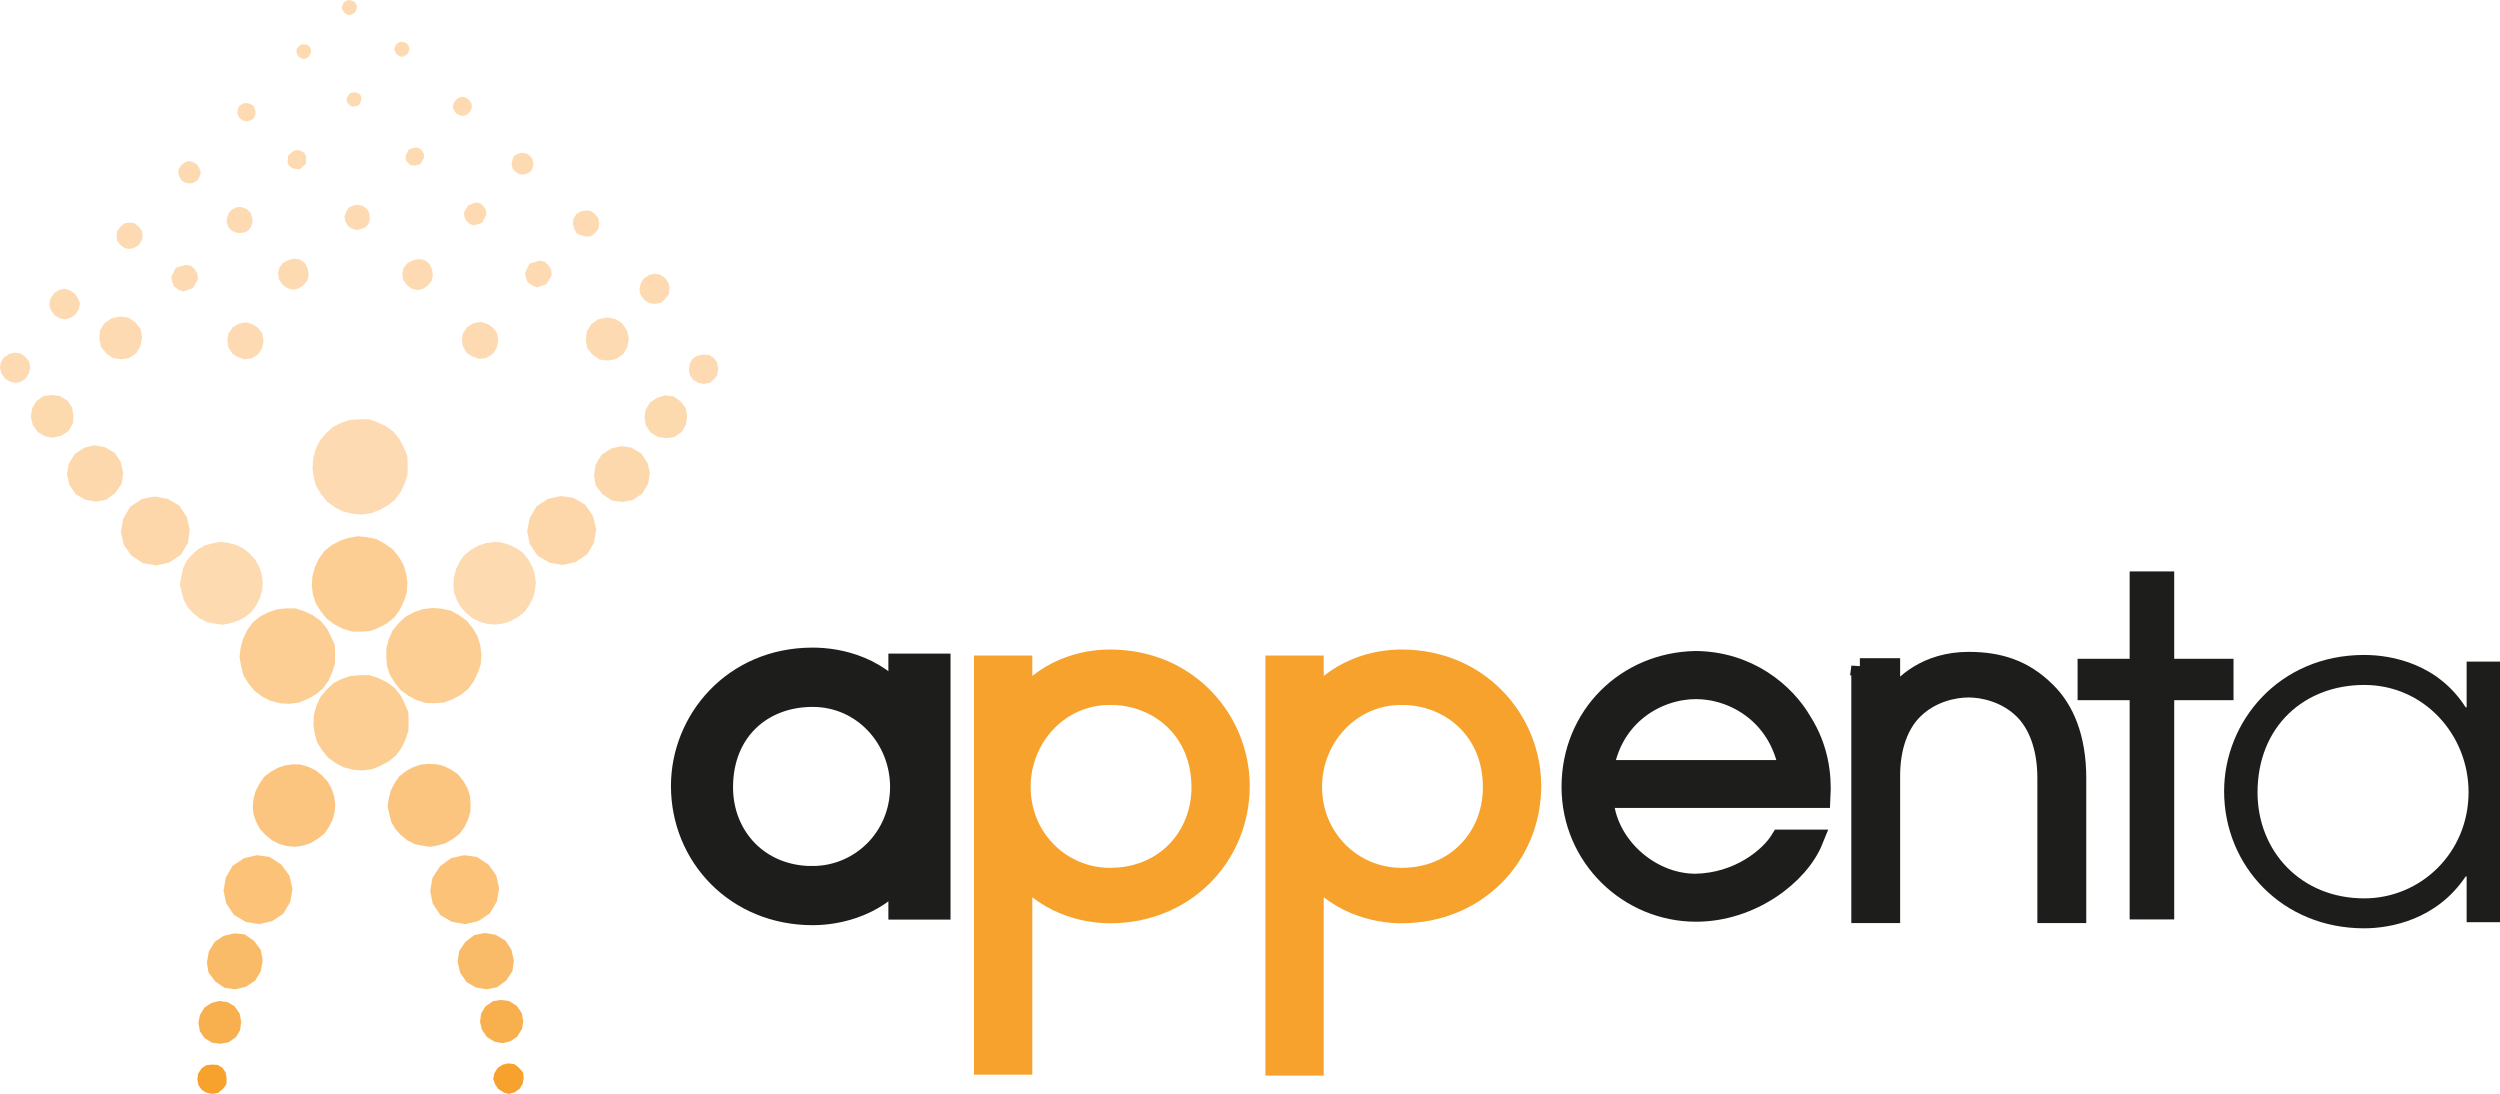 <?xml version="1.0" encoding="UTF-8"?><svg id="Laag_1" xmlns="http://www.w3.org/2000/svg" viewBox="0 0 386.56 169.14"><defs><style>.cls-1{fill:#fabb68;}.cls-2{fill:#fbc278;}.cls-3{stroke-width:3.18px;}.cls-3,.cls-4,.cls-5,.cls-6{stroke:#1d1d1b;}.cls-3,.cls-4,.cls-5,.cls-6,.cls-7{fill:#1d1d1b;}.cls-8{fill:#fddaaf;}.cls-9{fill:#f8b04f;}.cls-10{stroke:#f6a22d;stroke-width:4.4px;}.cls-10,.cls-11{fill:#f6a22d;}.cls-12{fill:#fddab1;}.cls-4{stroke-width:2.65px;}.cls-5{stroke-width:1.99px;}.cls-13{fill:#fbc580;}.cls-14{fill:#fdd7a9;}.cls-15{fill:#fdd8ac;}.cls-16{fill:#fdd9ae;}.cls-17{fill:#fcce93;}.cls-6{stroke-width:4.99px;}</style></defs><path class="cls-6" d="M144.48,139.7h-4.62v-6.34h-.13c-3.96,5.95-10.31,7.2-14.07,7.2-11.36,0-19.42-8.65-19.42-19.03,0-9.65,7.6-18.9,19.42-18.9,3.9,0,10.24,1.26,14.07,7.27h.13v-6.34h4.62v36.14Zm-18.83-3.3c7.8,0,14.47-6.28,14.47-14.73,0-7.93-6.14-14.86-14.47-14.86s-14.8,5.75-14.8,14.93c0,8.06,5.94,14.67,14.8,14.67Z"/><path class="cls-10" d="M152.8,103.56h4.62v6.34h.13c4.16-5.94,10.17-7.27,14.07-7.27,11.83,0,19.42,9.25,19.42,18.9,0,10.37-8.06,19.03-19.42,19.03-3.76,0-10.04-1.32-14.07-7.2h-.13v30.61h-4.62v-60.41Zm18.83,3.24c-8.33,0-14.47,6.94-14.47,14.86,0,8.46,6.67,14.73,14.47,14.73,8.85,0,14.8-6.61,14.8-14.67,0-9.18-6.87-14.93-14.8-14.93Z"/><path class="cls-10" d="M197.86,103.56h4.62v6.34h.13c4.16-5.94,10.18-7.27,14.08-7.27,11.83,0,19.42,9.25,19.42,18.9,0,10.37-8.06,19.03-19.42,19.03-3.77,0-10.04-1.32-14.08-7.2h-.13v30.75h-4.62v-60.54Zm18.83,3.24c-8.32,0-14.47,6.94-14.47,14.86,0,8.46,6.67,14.73,14.47,14.73,8.85,0,14.8-6.61,14.8-14.67,0-9.18-6.87-14.93-14.8-14.93Z"/><path class="cls-3" d="M247.88,123.35c.34,7.21,7.08,13.34,14.29,13.34,6.74-.13,11.52-4.11,13.17-6.82h4.99c-2.19,5.44-9.6,11.06-18.09,11.06-10.31,0-19.2-8.35-19.2-19.27s8.42-19.21,19.14-19.41c8.09,.07,13.82,4.85,16.44,9.43,2.5,3.97,3.03,8.08,2.83,11.66h-33.56Zm28.78-4.24c-1.48-8.69-8.56-12.6-14.42-12.6s-13,3.91-14.35,12.6h28.78Z"/><path class="cls-4" d="M287.58,103.1h4.9v4.9h.14c1.47-2.31,5.26-5.88,11.77-5.88,4.69,0,8.61,1.19,12.11,4.69,2.87,2.8,4.76,7.21,4.76,13.51v21.08h-4.91v-21.08c0-4.97-1.54-8.47-3.64-10.51-2.66-2.59-6.16-3.29-8.33-3.29s-5.68,.7-8.33,3.29c-2.11,2.03-3.64,5.54-3.57,10.51v21.08h-4.9v-38.31Z"/><path class="cls-5" d="M330.29,107.27h-8.05v-4.41h8.05v-13.51h4.9v13.51h9.17v4.41h-9.17v33.9h-4.9v-33.9Z"/><path class="cls-7" d="M386.56,142.59h-5.16v-7.07h-.15c-4.42,6.62-11.49,8.02-15.69,8.02-12.67,0-21.66-9.64-21.66-21.2,0-10.76,8.47-21.07,21.66-21.07,4.34,0,11.42,1.4,15.69,8.1h.15v-7.07h5.16v40.29Zm-20.99-3.68c8.69,0,16.13-7,16.13-16.43,0-8.84-6.85-16.57-16.13-16.57s-16.5,6.41-16.5,16.64c0,8.99,6.63,16.36,16.5,16.36Z"/><polygon class="cls-17" points="61.96 106.71 61.05 105.58 60.28 104.32 59.84 102.98 59.72 101.57 59.76 100.15 60.13 98.78 60.71 97.49 61.68 96.31 62.74 95.34 64.07 94.63 65.41 94.18 66.89 94.01 68.24 94.11 69.67 94.41 70.97 95.12 72.15 95.97 73.12 97.15 73.83 98.35 74.27 99.83 74.44 101.17 74.35 102.66 73.91 103.95 73.27 105.32 72.42 106.49 71.24 107.46 69.97 108.11 68.7 108.62 67.29 108.73 65.87 108.7 64.44 108.26 63.21 107.62 61.96 106.71"/><polygon class="cls-8" points="81.08 94.63 80.09 95.4 78.95 96.04 77.83 96.4 76.61 96.57 75.39 96.48 74.23 96.16 73.07 95.59 72.04 94.74 71.21 93.81 70.63 92.75 70.19 91.55 70.1 90.4 70.2 89.19 70.51 88.03 71.08 86.86 71.79 85.83 72.86 84.99 73.99 84.35 75.12 83.99 76.34 83.81 77.49 83.86 78.71 84.23 79.8 84.75 80.83 85.45 81.68 86.51 82.32 87.65 82.68 88.78 82.85 89.99 82.74 91.21 82.45 92.37 81.86 93.53 81.08 94.63"/><polygon class="cls-14" points="90.8 85.7 89.01 86.9 86.99 87.36 84.96 87.01 83.11 85.91 81.91 84.12 81.52 82.17 81.88 80.14 82.97 78.28 84.7 77.15 86.71 76.7 88.68 76.98 90.53 78.08 91.72 79.87 92.19 81.88 91.84 83.92 90.8 85.7"/><polygon class="cls-15" points="99.3 76.32 97.84 77.31 96.22 77.62 94.6 77.39 93.15 76.42 92.1 75.03 91.86 73.48 92.09 71.85 93 70.34 94.45 69.37 96.13 68.98 97.62 69.21 99.13 70.11 100.12 71.57 100.5 73.11 100.21 74.81 99.3 76.32"/><polygon class="cls-16" points="105.38 66.81 104.26 67.58 103.05 67.75 101.76 67.58 100.59 66.87 99.89 65.81 99.65 64.53 99.82 63.38 100.53 62.22 101.6 61.51 102.87 61.13 104.16 61.3 105.19 62.02 106.03 63.08 106.26 64.36 106.03 65.72 105.38 66.81"/><polygon class="cls-12" points="110.41 58.64 109.75 59.19 108.81 59.36 107.93 59.18 107.17 58.72 106.68 58 106.52 57.19 106.63 56.24 107.08 55.49 107.81 55 108.76 54.83 109.64 54.87 110.38 55.33 110.88 56.06 111.04 57 110.93 57.94 110.41 58.64"/><polygon class="cls-17" points="60.99 95.45 59.79 96.42 58.53 97.07 57.25 97.58 55.84 97.67 54.42 97.65 52.99 97.21 51.75 96.57 50.52 95.66 49.61 94.54 48.83 93.28 48.38 91.94 48.21 90.45 48.31 89.1 48.68 87.74 49.26 86.45 50.17 85.2 51.29 84.29 52.62 83.59 53.96 83.15 55.37 82.91 56.8 83.07 58.22 83.36 59.52 84.08 60.7 84.92 61.68 86.11 62.38 87.3 62.82 88.78 63 90.13 62.9 91.62 62.47 92.91 61.83 94.27 60.99 95.45"/><polygon class="cls-12" points="96.37 54.74 95.24 55.52 93.97 55.76 92.68 55.59 91.58 54.8 90.8 53.82 90.57 52.54 90.74 51.25 91.45 50.08 92.51 49.37 93.85 49.08 95.08 49.31 96.17 49.96 96.95 51.08 97.24 52.29 97.02 53.65 96.37 54.74"/><polygon class="cls-12" points="102.83 46.26 102.17 46.82 101.22 46.99 100.41 46.87 99.59 46.36 99.03 45.55 98.87 44.75 99.05 43.87 99.5 43.11 100.3 42.55 101.17 42.33 101.98 42.44 102.81 42.95 103.37 43.75 103.53 44.56 103.41 45.51 102.83 46.26"/><polygon class="cls-12" points="20.97 49.88 21.74 50.87 21.97 52.14 21.73 53.5 21.09 54.6 19.97 55.38 18.75 55.54 17.47 55.37 16.44 54.65 15.6 53.6 15.36 52.32 15.46 51.11 16.17 49.94 17.23 49.24 18.58 48.93 19.86 49.1 20.97 49.88"/><polygon class="cls-12" points="11.57 45.41 12.06 46.14 12.36 46.94 12.18 47.82 11.72 48.57 10.93 49.14 10.06 49.37 9.17 49.19 8.42 48.73 7.86 47.94 7.63 47.07 7.81 46.18 8.34 45.36 9.06 44.87 9.93 44.64 10.75 44.89 11.57 45.41"/><polygon class="cls-12" points="76.86 51.51 77.03 52.73 76.79 53.81 76.21 54.71 75.2 55.34 74.13 55.5 73.05 55.12 72.22 54.61 71.59 53.61 71.42 52.54 71.59 51.52 72.25 50.56 73.18 49.99 74.31 49.76 75.34 50.07 76.23 50.66 76.86 51.51"/><polygon class="cls-12" points="85.31 42.55 84.53 43.92 82.99 44.44 82.24 44.12 81.62 43.66 81.34 42.99 81.18 42.19 81.88 40.75 83.49 40.3 84.23 40.48 84.79 41.01 85.22 41.68 85.31 42.55"/><polygon class="cls-12" points="92.08 35.95 91.42 36.51 90.68 36.6 89.94 36.41 89.18 36.09 88.76 35.3 88.6 34.63 88.65 33.88 89.11 33.12 89.77 32.71 90.58 32.55 91.31 32.59 92.01 33.12 92.5 33.71 92.65 34.52 92.54 35.33 92.08 35.95"/><polygon class="cls-12" points="66.78 41.57 66.93 42.5 66.76 43.38 66.17 44.14 65.44 44.63 64.57 44.87 63.62 44.62 62.86 44.03 62.36 43.3 62.2 42.36 62.38 41.47 62.97 40.72 63.77 40.29 64.64 40.06 65.59 40.17 66.35 40.76 66.78 41.57"/><polygon class="cls-12" points="75.19 33.23 74.55 34.46 73.28 34.84 72.67 34.65 72.11 34.12 71.83 33.59 71.74 32.86 72.38 31.75 73.59 31.31 74.27 31.44 74.82 31.96 75.18 32.56 75.19 33.23"/><polygon class="cls-12" points="82.1 26.5 81.51 26.84 80.84 27 80.15 26.88 79.61 26.49 79.26 26.03 79.11 25.36 79.22 24.68 79.54 24.07 80.08 23.78 80.75 23.63 81.42 23.74 81.9 24.07 82.33 24.6 82.48 25.27 82.36 25.95 82.1 26.5"/><polygon class="cls-12" points="57.09 32.91 57.18 33.65 57.07 34.46 56.61 35.08 55.94 35.37 55.21 35.59 54.39 35.35 53.83 34.95 53.41 34.29 53.26 33.48 53.51 32.8 53.89 32.12 54.63 31.76 55.37 31.67 56.12 31.85 56.74 32.31 57.09 32.91"/><polygon class="cls-12" points="65.57 24.37 64.99 25.4 63.99 25.63 63.44 25.51 63.03 25.12 62.74 24.72 62.73 24.04 63.24 23.08 64.31 22.78 64.93 22.97 65.28 23.3 65.56 23.83 65.57 24.37"/><polygon class="cls-12" points="72.54 17.43 72.08 17.79 71.54 17.93 71 17.81 70.52 17.49 70.17 17.03 70.02 16.49 70.14 15.95 70.46 15.46 70.93 15.11 71.46 14.96 72.01 15.08 72.49 15.41 72.84 15.88 72.98 16.41 72.87 16.95 72.54 17.43"/><polygon class="cls-12" points="38.72 32.86 39.01 33.66 39.04 34.47 38.78 35.16 38.19 35.79 37.46 36 36.65 36.02 35.9 35.71 35.34 35.18 35.05 34.38 35.1 33.63 35.41 32.88 35.87 32.39 36.6 32.04 37.41 32.02 38.16 32.33 38.72 32.86"/><polygon class="cls-12" points="47.33 24.19 47.3 25.33 46.37 26.17 45.76 26.12 45.22 26 44.81 25.74 44.46 25.28 44.56 24.06 45.41 23.29 46.02 23.21 46.56 23.33 47.05 23.65 47.33 24.19"/><polygon class="cls-12" points="55.88 15.45 55.5 16.27 54.63 16.5 54.21 16.37 53.87 16.05 53.65 15.72 53.58 15.24 54.09 14.42 54.9 14.26 55.31 14.38 55.71 14.65 55.87 15.04 55.88 15.45"/><polygon class="cls-12" points="62.98 8.37 62.65 8.58 62.19 8.8 61.78 8.68 61.37 8.41 61.15 8.09 60.94 7.62 61.12 7.14 61.32 6.79 61.65 6.58 62.05 6.44 62.6 6.56 62.94 6.75 63.22 7.15 63.3 7.62 63.17 8.03 62.98 8.37"/><polygon class="cls-12" points="18.66 37.92 19.28 38.38 20.1 38.49 20.84 38.27 21.5 37.85 21.95 37.09 22.07 36.41 21.91 35.61 21.42 35.02 20.73 34.49 19.99 34.44 19.26 34.53 18.59 35.09 18.13 35.71 18.03 36.52 18.11 37.26 18.66 37.92"/><polygon class="cls-12" points="28.12 27.95 28.74 28.27 29.42 28.38 29.95 28.23 30.54 27.88 30.87 27.27 31.06 26.66 30.84 26.05 30.48 25.45 29.8 25.06 29.18 24.87 28.59 25.1 28.05 25.52 27.67 26.07 27.54 26.62 27.7 27.29 28.12 27.95"/><polygon class="cls-12" points="37.18 18.39 37.59 18.64 38.14 18.77 38.67 18.62 39.14 18.4 39.46 17.78 39.52 17.3 39.37 16.77 39.15 16.31 38.61 16.05 38.07 15.92 37.59 16.01 36.99 16.36 36.8 16.84 36.68 17.39 36.83 17.92 37.18 18.39"/><polygon class="cls-12" points="46.24 8.82 46.59 9.02 46.99 9.14 47.39 9 47.79 8.71 47.99 8.37 48.11 7.96 48.03 7.49 47.82 7.16 47.41 6.9 46.93 6.85 46.46 6.92 46.2 7.2 45.88 7.55 45.82 8.03 45.96 8.42 46.24 8.82"/><polygon class="cls-17" points="60.94 106.3 59.77 105.46 58.39 104.81 57.1 104.38 55.62 104.41 54.2 104.52 52.86 104.97 51.6 105.6 50.48 106.65 49.56 107.75 48.92 109.12 48.56 110.48 48.46 111.97 48.63 113.31 49.01 114.72 49.79 115.99 50.69 117.11 51.93 118.02 53.16 118.66 54.66 119.03 56.01 119.13 57.49 118.95 58.77 118.44 60.1 117.73 61.22 116.82 62.13 115.58 62.71 114.29 63.15 112.99 63.18 111.57 63.13 110.09 62.56 108.75 61.92 107.49 60.94 106.3"/><polygon class="cls-13" points="70.83 119.74 69.8 119.03 68.63 118.45 67.48 118.16 66.19 118.12 65.04 118.22 63.84 118.65 62.78 119.22 61.72 120.06 61 121.09 60.43 122.25 60.12 123.41 59.95 124.7 60.18 125.84 60.49 127.05 61.13 128.18 61.97 129.1 63 129.95 64.16 130.53 65.39 130.77 66.54 130.94 67.81 130.7 68.95 130.34 70.08 129.69 71.07 128.92 71.86 127.82 72.37 126.73 72.74 125.5 72.77 124.35 72.67 123.07 72.31 121.93 71.67 120.8 70.83 119.74"/><polygon class="cls-2" points="75.53 133.68 73.74 132.51 71.78 132.23 69.76 132.69 68.04 133.94 66.87 135.74 66.52 137.77 66.91 139.72 68.11 141.51 69.89 142.54 71.93 142.89 73.94 142.43 75.73 141.24 76.83 139.39 77.18 137.35 76.72 135.34 75.53 133.68"/><polygon class="cls-1" points="78.17 145.46 76.66 144.55 74.96 144.26 73.35 144.58 71.96 145.63 70.99 147.07 70.76 148.71 71.14 150.37 72.13 151.84 73.56 152.68 75.26 152.97 76.87 152.65 78.27 151.6 79.24 150.16 79.46 148.53 79.08 146.86 78.17 145.46"/><polygon class="cls-9" points="79.89 155.51 78.73 154.79 77.44 154.62 76.23 154.8 75.04 155.63 74.39 156.73 74.22 158.02 74.53 159.23 75.3 160.36 76.47 161.07 77.69 161.3 78.9 161.01 79.96 160.3 80.73 159.06 80.91 157.91 80.67 156.63 79.89 155.51"/><polygon class="cls-11" points="80.19 165.05 79.51 164.53 78.56 164.42 77.69 164.64 76.96 165.13 76.43 165.96 76.26 166.83 76.55 167.65 77.04 168.38 77.94 168.95 78.68 169.14 79.56 168.91 80.35 168.35 80.81 167.59 80.98 166.71 80.89 165.84 80.19 165.05"/><polygon class="cls-13" points="50.14 128.92 50.86 127.88 51.43 126.73 51.75 125.57 51.84 124.35 51.67 123.13 51.31 122 50.67 120.86 49.77 119.88 48.8 119.1 47.7 118.58 46.47 118.21 45.32 118.18 44.12 118.34 42.98 118.71 41.85 119.35 40.85 120.12 40.14 121.15 39.5 122.38 39.2 123.54 39.09 124.76 39.19 125.9 39.62 127.11 40.2 128.18 41.04 129.1 42.07 129.94 43.23 130.52 44.38 130.83 45.6 130.93 46.81 130.77 47.95 130.4 49.15 129.69 50.14 128.92"/><polygon class="cls-2" points="43.78 141.31 44.88 139.46 45.22 137.42 44.76 135.41 43.5 133.69 41.72 132.52 39.75 132.23 37.74 132.7 35.95 133.89 34.92 135.67 34.57 137.71 34.96 139.65 36.15 141.45 38 142.55 40.04 142.89 42.05 142.44 43.78 141.31"/><polygon class="cls-1" points="39.49 151.59 40.33 150.15 40.62 148.46 40.31 146.85 39.26 145.46 37.82 144.48 36.26 144.32 34.58 144.71 33.19 145.63 32.29 147.13 31.99 148.83 32.24 150.37 33.29 151.77 34.73 152.74 36.36 152.97 38.03 152.58 39.49 151.59"/><polygon class="cls-9" points="36.48 160.37 37.13 159.28 37.29 157.99 37.06 156.72 36.27 155.59 35.18 154.95 33.89 154.77 32.69 155.08 31.63 155.78 30.91 156.95 30.68 158.17 30.91 159.45 31.62 160.51 32.78 161.22 34.08 161.39 35.35 161.16 36.48 160.37"/><polygon class="cls-11" points="34.48 168.35 35 167.66 35.05 166.79 34.89 165.84 34.4 165.11 33.63 164.66 32.76 164.61 31.88 164.71 31.16 165.2 30.63 166.02 30.52 166.97 30.68 167.78 31.18 168.51 31.93 168.96 32.81 169.14 33.75 168.98 34.48 168.35"/><polygon class="cls-17" points="49.86 106.53 50.78 105.29 51.35 103.99 51.79 102.69 51.82 101.28 51.78 99.8 51.2 98.46 50.56 97.19 49.58 96.01 48.41 95.16 47.04 94.52 45.75 94.08 44.19 94.06 42.85 94.22 41.51 94.67 40.24 95.31 39.05 96.28 38.21 97.45 37.57 98.83 37.2 100.19 37.04 101.61 37.28 103.02 37.65 104.43 38.43 105.69 39.33 106.81 40.58 107.73 41.81 108.37 43.3 108.74 44.66 108.83 46.14 108.65 47.41 108.15 48.74 107.44 49.86 106.53"/><polygon class="cls-8" points="29.89 94.83 30.86 95.61 32.02 96.19 33.24 96.43 34.39 96.6 35.67 96.36 36.8 95.99 37.87 95.42 38.87 94.65 39.64 93.56 40.22 92.39 40.53 91.23 40.63 90.01 40.46 88.8 40.1 87.66 39.46 86.54 38.62 85.61 37.65 84.83 36.49 84.25 35.33 83.95 34.05 83.77 32.91 84.01 31.7 84.31 30.57 84.95 29.58 85.86 28.8 86.82 28.29 87.92 28.05 89.14 27.81 90.36 28.11 91.57 28.41 92.78 29.05 93.91 29.89 94.83"/><polygon class="cls-14" points="20.34 85.92 22.13 87.09 24.16 87.43 26.18 86.98 27.97 85.78 29.06 83.93 29.35 81.96 28.89 79.95 27.7 78.16 25.91 77.12 23.88 76.77 21.93 77.16 20.14 78.36 19.04 80.21 18.69 82.25 19.15 84.26 20.34 85.92"/><polygon class="cls-15" points="11.71 76.42 13.15 77.26 14.85 77.56 16.46 77.25 17.85 76.19 18.83 74.75 19.06 73.13 18.67 71.44 17.76 70.05 16.25 69.15 14.55 68.85 13 69.24 11.55 70.21 10.64 71.74 10.35 73.29 10.73 74.97 11.71 76.42"/><polygon class="cls-16" points="5.84 66.8 6.93 67.45 8.16 67.68 9.49 67.37 10.56 66.67 11.27 65.5 11.37 64.28 11.13 63.01 10.43 61.95 9.26 61.24 7.98 61.07 6.76 61.24 5.64 62.01 4.99 63.11 4.76 64.45 5.06 65.67 5.84 66.8"/><polygon class="cls-12" points=".8 58.55 1.54 59.01 2.43 59.19 3.24 59.03 3.96 58.54 4.49 57.71 4.66 56.83 4.51 55.89 3.94 55.23 3.18 54.64 2.24 54.53 1.36 54.76 .57 55.32 .12 56.07 0 56.89 .23 57.76 .8 58.55"/><polygon class="cls-12" points="60.8 66.72 59.63 65.88 58.26 65.24 56.97 64.81 55.48 64.84 54.06 64.94 52.73 65.39 51.46 66.03 50.34 67.07 49.43 68.17 48.78 69.54 48.42 70.91 48.32 72.39 48.5 73.74 48.87 75.14 49.65 76.41 50.55 77.53 51.8 78.45 53.03 79.09 54.53 79.45 55.87 79.56 57.35 79.37 58.63 78.87 59.96 78.16 61.08 77.25 62 76.01 62.57 74.71 63.01 73.42 63.04 72 62.99 70.52 62.42 69.18 61.78 67.92 60.8 66.72"/><polygon class="cls-12" points="40.58 51.59 40.75 52.8 40.5 53.89 39.92 54.78 38.92 55.41 37.84 55.58 36.76 55.2 35.93 54.69 35.3 53.68 35.14 52.62 35.31 51.6 35.96 50.63 36.89 50.07 38.03 49.83 39.05 50.14 39.94 50.73 40.58 51.59"/><polygon class="cls-12" points="54.87 1.93 54.54 2.14 54.07 2.36 53.66 2.24 53.25 1.97 53.04 1.65 52.83 1.18 53.01 .7 53.21 .36 53.54 .14 53.94 0 54.48 .12 54.82 .31 55.11 .71 55.19 1.18 55.06 1.59 54.87 1.93"/><polygon class="cls-12" points="30.61 43.18 29.83 44.56 28.3 45.07 27.54 44.76 26.92 44.3 26.64 43.63 26.48 42.82 27.19 41.39 28.79 40.94 29.54 41.12 30.1 41.64 30.52 42.31 30.61 43.18"/><polygon class="cls-12" points="47.57 41.51 47.73 42.44 47.55 43.32 46.96 44.08 46.24 44.57 45.37 44.8 44.42 44.56 43.66 43.97 43.16 43.24 43 42.3 43.18 41.41 43.77 40.66 44.57 40.23 45.44 40 46.39 40.11 47.15 40.69 47.57 41.51"/></svg>